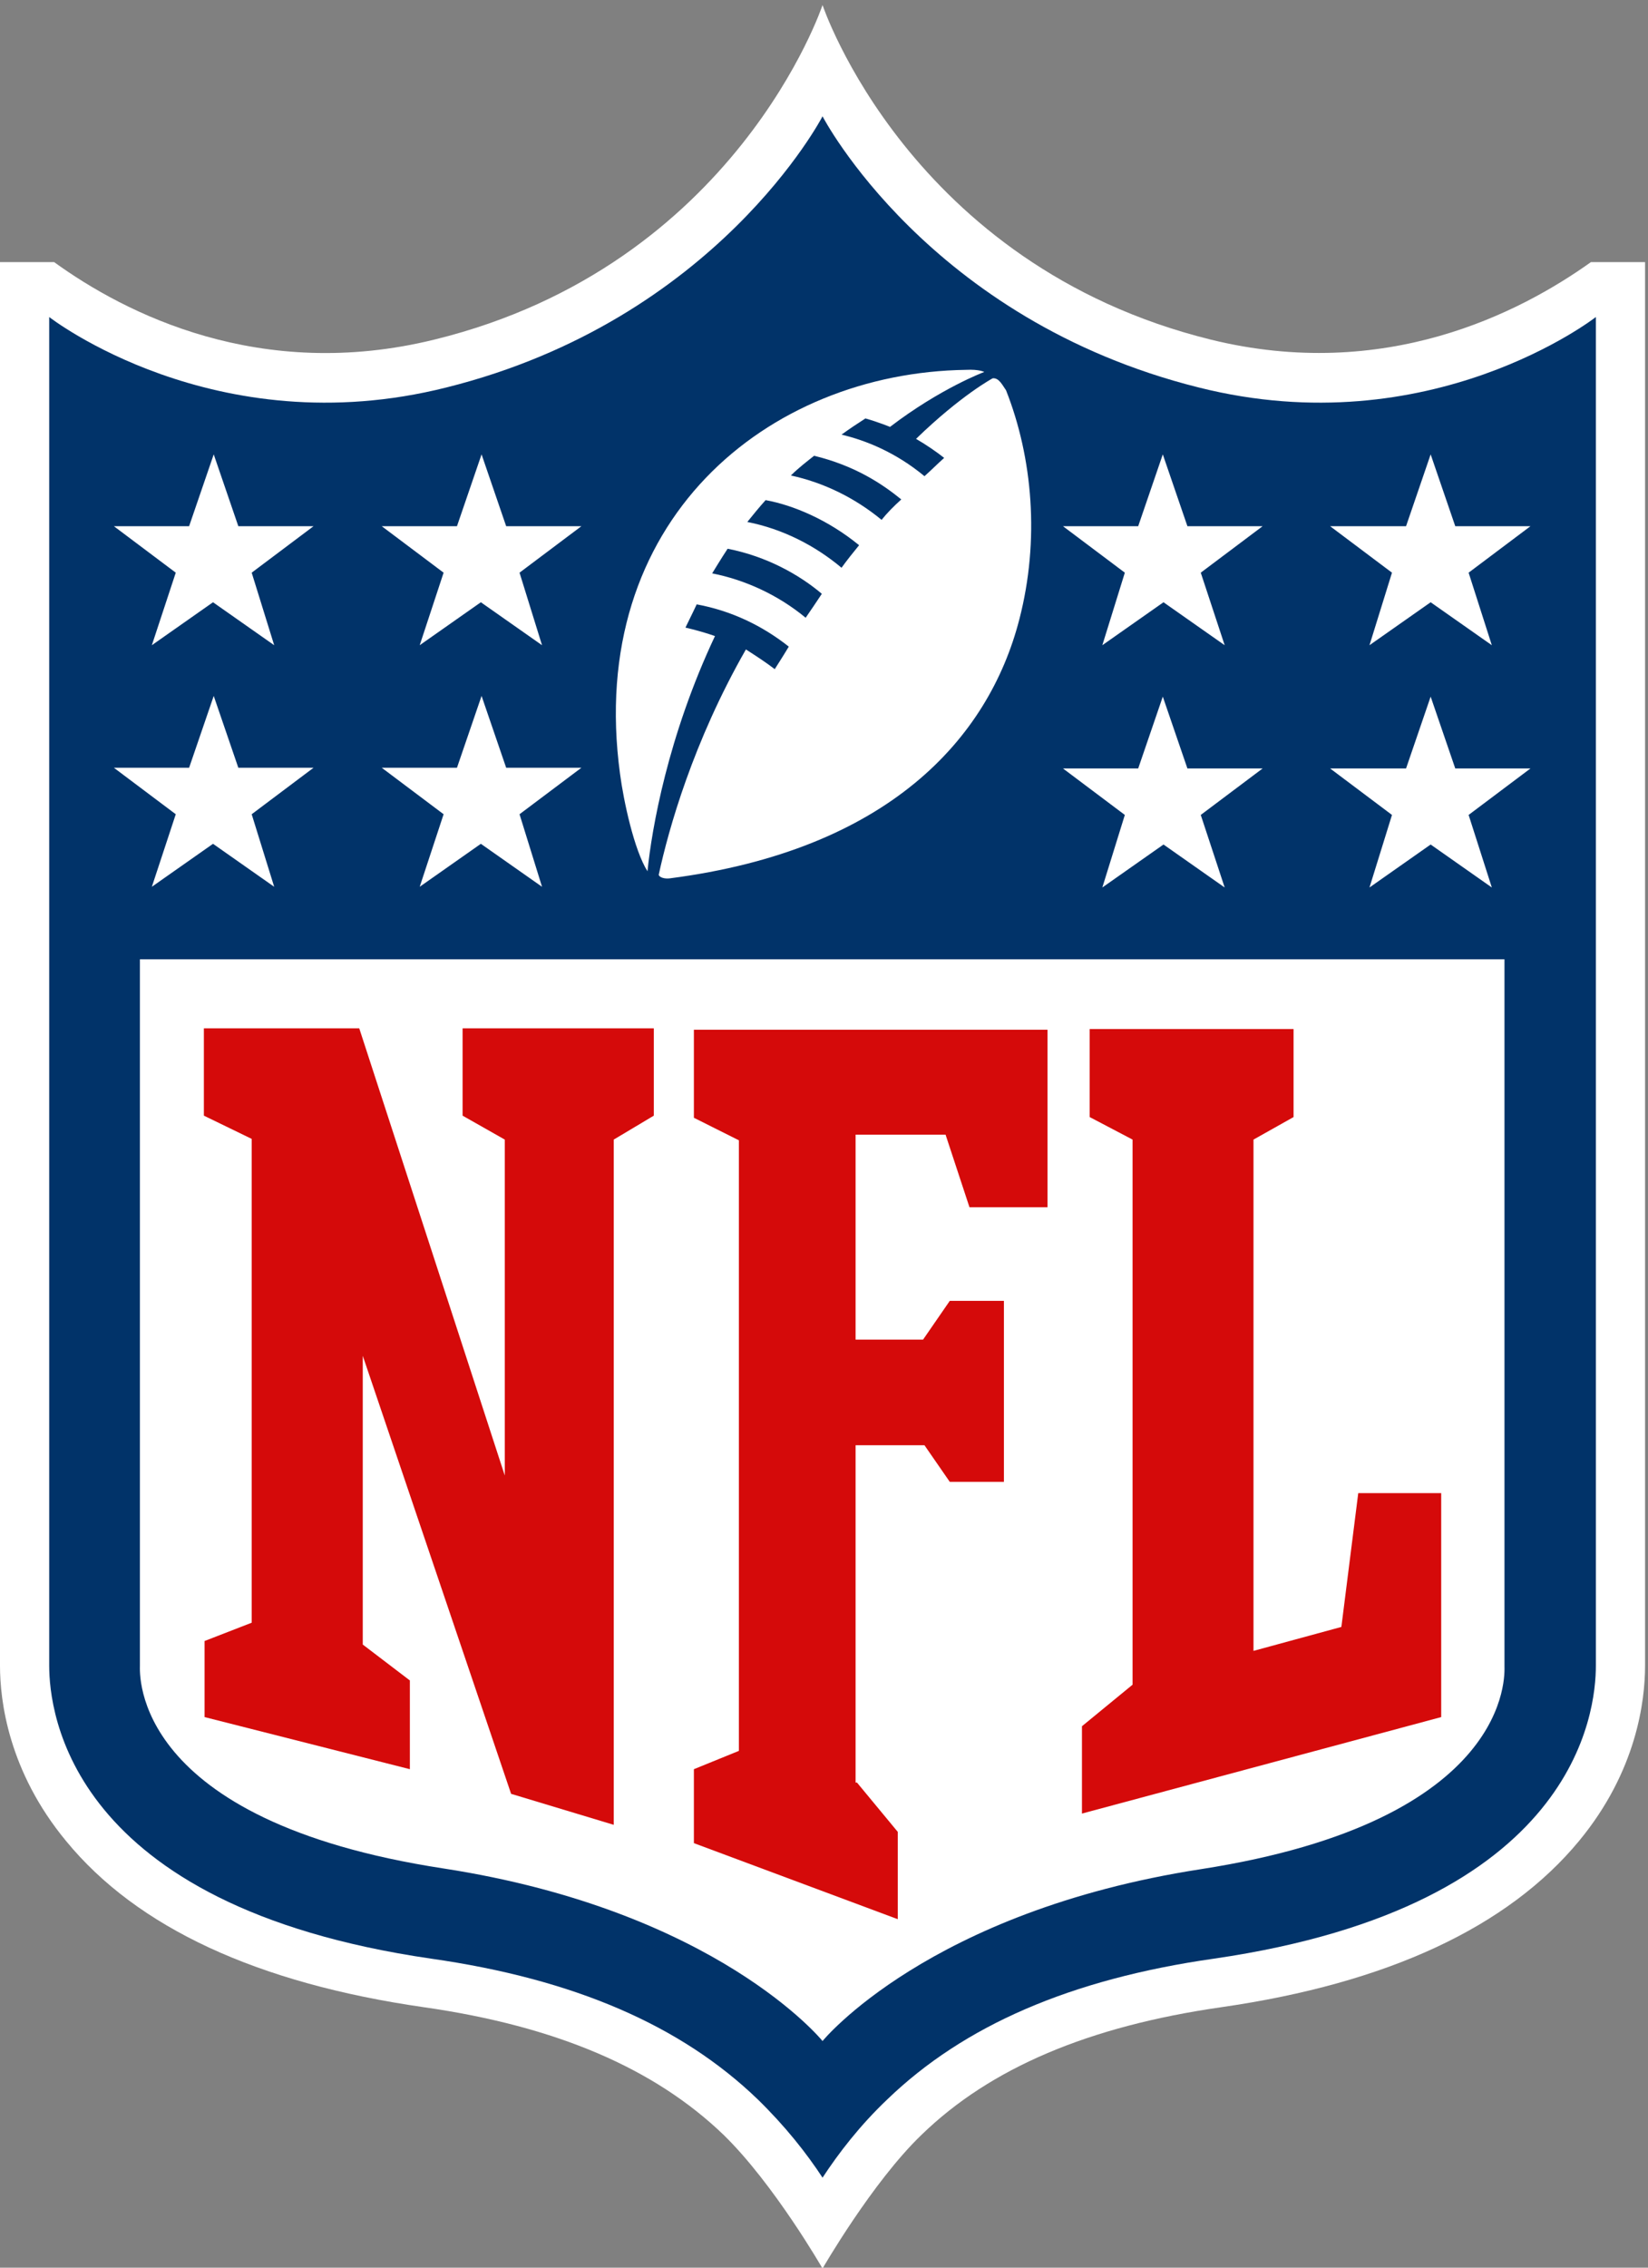 <?xml version="1.0" encoding="UTF-8"?>
<svg width="112px" height="154px" viewBox="0 0 112 154" version="1.1" xmlns="http://www.w3.org/2000/svg" xmlns:xlink="http://www.w3.org/1999/xlink">
    <rect x="0" y="0" width="112" height="154" fill="#808080" stroke="none"/>
    <!-- Generator: sketchtool 56.2 (101010) - https://sketch.com -->
    <title>BE6CFE92-1F4B-4EAE-9697-EFB9EC2AB937@1.00x</title>
    <desc>Created with sketchtool.</desc>
    <g id="Logos" stroke="none" stroke-width="1" fill="none" fill-rule="evenodd">
        <g id="Logos-/-League" transform="translate(-788, -323)">
            <g id="League-Logos" transform="translate(64, 320)">
                <g id="NFL-Shield" transform="translate(494, 0)">
                    <g id="League-/-NFLShield-/-Primary" transform="translate(206, 0)">
                        <g id="League-/-NFLShield-/-Primary-Raw" transform="translate(24, 3.2)">
                            <g id="Logos/League/NFLShield/Primary">
                                <path d="M108.122,17.6 C103.297,21.043 94.123,25.778 82.274,22.861 C61.777,17.791 55.901,0.143 55.901,0.143 C55.901,0.143 50.024,17.839 29.527,22.861 C17.678,25.778 8.505,21.091 3.679,17.6 L0,17.6 L0,112.917 C0,115.309 0.573,120.091 4.491,124.826 C9.317,130.709 17.487,134.487 28.81,136.113 C37.84,137.404 44.482,140.274 49.164,144.77 C52.604,148.117 55.901,153.857 55.901,153.857 C55.901,153.857 59.293,147.974 62.637,144.77 C67.32,140.226 74.009,137.404 82.991,136.113 C94.314,134.487 102.484,130.661 107.31,124.826 C111.228,120.091 111.801,115.309 111.801,112.917 L111.801,17.6 L108.122,17.6 Z" id="Shape" fill="#FFFFFF" fill-rule="nonzero"></path>
                                <path d="M108.457,21.33 C108.457,21.33 97.229,30.083 81.462,26.113 C63.067,21.522 55.901,7.7 55.901,7.7 C55.901,7.7 48.734,21.522 30.339,26.113 C14.572,30.083 3.344,21.33 3.344,21.33 L3.344,112.917 C3.344,116.026 4.634,129.226 29.288,132.813 C39.035,134.2 46.297,137.357 51.505,142.378 C53.368,144.196 54.802,146.013 55.901,147.687 C57,146.013 58.433,144.148 60.296,142.378 C65.504,137.357 72.766,134.2 82.513,132.813 C107.167,129.226 108.457,116.026 108.457,112.917 L108.457,21.33 Z" id="Shape" fill="#013369" fill-rule="nonzero"></path>
                                <path d="M55.901,138.409 C55.901,138.409 63.067,129.609 81.605,126.739 C102.867,123.439 102.246,113.443 102.246,112.965 L102.246,64.948 L9.508,64.948 L9.508,112.917 C9.508,113.443 8.887,123.439 30.148,126.691 C48.734,129.561 55.901,138.409 55.901,138.409 Z" id="Shape" fill="#FFFFFF" fill-rule="nonzero"></path>
                                <path d="M34.305,100.004 L34.305,77.191 L31.438,75.565 L31.438,69.635 L44.434,69.635 L44.434,75.565 L41.71,77.191 L41.71,123.726 L34.735,121.622 L24.654,91.874 L24.654,111.483 L27.855,113.922 L27.855,119.948 L13.903,116.409 L13.903,111.243 L17.105,110 L17.105,77.143 L13.856,75.565 L13.856,69.635 L24.415,69.635 L34.305,100.004 Z M58.242,120.857 L61.013,124.204 L61.013,130.135 L47.157,124.97 L47.157,119.948 L50.215,118.704 L50.215,77.239 L47.157,75.709 L47.157,69.73 L71.19,69.73 L71.19,81.783 L65.886,81.783 L64.262,76.857 L58.146,76.857 L58.146,90.774 L62.733,90.774 L64.548,88.143 L68.227,88.143 L68.227,100.435 L64.548,100.435 L62.828,97.948 L58.146,97.948 L58.146,120.857 L58.242,120.857 Z M73.531,122.961 L73.531,117.03 L76.971,114.209 L76.971,77.191 L74.056,75.661 L74.056,69.683 L87.912,69.683 L87.912,75.661 L85.189,77.191 L85.189,111.913 L91.161,110.287 L92.308,101.2 L97.946,101.2 L97.946,116.409 L73.531,122.961 Z" id="Combined-Shape" fill="#D50A0A" fill-rule="nonzero"></path>
                                <path d="M11.945,55.096 L7.74,51.939 L12.852,51.939 L14.525,47.061 L16.197,51.939 L21.309,51.939 L17.105,55.096 L18.634,60.022 L14.477,57.104 L10.32,60.022 L11.945,55.096 Z M30.148,55.096 L25.944,51.939 L31.056,51.939 L32.728,47.061 L34.4,51.939 L39.513,51.939 L35.308,55.096 L36.837,60.022 L32.68,57.104 L28.524,60.022 L30.148,55.096 Z M11.945,38.691 L7.74,35.535 L12.852,35.535 L14.525,30.657 L16.197,35.535 L21.309,35.535 L17.105,38.691 L18.634,43.617 L14.477,40.7 L10.32,43.617 L11.945,38.691 Z M30.148,38.691 L25.944,35.535 L31.056,35.535 L32.728,30.657 L34.4,35.535 L39.513,35.535 L35.308,38.691 L36.837,43.617 L32.68,40.7 L28.524,43.617 L30.148,38.691 Z M101.386,60.07 L97.229,57.152 L93.072,60.07 L94.601,55.143 L90.397,51.987 L95.557,51.987 L97.229,47.109 L98.901,51.987 L104.013,51.987 L99.809,55.143 L101.386,60.07 Z M83.23,60.07 L79.073,57.152 L74.916,60.07 L76.445,55.143 L72.241,51.987 L77.353,51.987 L79.025,47.109 L80.698,51.987 L85.81,51.987 L81.605,55.143 L83.23,60.07 Z M101.386,43.617 L97.229,40.7 L93.072,43.617 L94.601,38.691 L90.397,35.535 L95.557,35.535 L97.229,30.657 L98.901,35.535 L104.013,35.535 L99.809,38.691 L101.386,43.617 Z M83.23,43.617 L79.073,40.7 L74.916,43.617 L76.445,38.691 L72.241,35.535 L77.353,35.535 L79.025,30.657 L80.698,35.535 L85.81,35.535 L81.605,38.691 L83.23,43.617 Z M67.463,25.491 C67.893,25.443 68.132,25.97 68.371,26.304 C70.186,30.896 70.664,36.491 69.279,41.848 C67.176,50.026 60.296,57.535 45.533,59.448 C45.198,59.496 44.816,59.4 44.768,59.209 C45.437,56.1 47.109,50.17 50.693,43.904 C51.362,44.335 52.031,44.765 52.652,45.243 C52.891,44.861 53.177,44.43 53.607,43.713 C51.792,42.278 49.689,41.274 47.348,40.843 C47.348,40.843 46.918,41.752 46.584,42.422 C46.584,42.422 47.492,42.613 48.591,42.996 C45.389,49.787 44.29,56.1 44.004,58.97 C43.096,57.535 42.379,54.187 42.14,52.37 C39.799,35.152 52.174,25.109 65.647,24.917 C66.555,24.87 66.89,25.061 66.89,25.061 C66.89,25.061 63.927,26.161 60.487,28.791 C60.487,28.791 59.675,28.457 58.815,28.217 C58.29,28.552 57.716,28.935 57.191,29.317 C58.815,29.7 60.87,30.513 62.828,32.139 C63.258,31.757 63.688,31.326 64.166,30.896 C63.688,30.513 62.924,29.987 62.255,29.604 C65.313,26.639 67.463,25.491 67.463,25.491 Z M54.754,41.752 C55.088,41.274 55.471,40.7 55.853,40.126 C54.324,38.835 52.126,37.591 49.451,37.065 C49.068,37.639 48.399,38.739 48.399,38.739 C50.597,39.17 52.843,40.174 54.754,41.752 Z M57.191,38.357 C57.573,37.83 57.955,37.352 58.385,36.826 C56.283,35.104 53.894,34.1 52.031,33.765 C51.601,34.243 51.171,34.77 50.788,35.248 C53.225,35.726 55.423,36.874 57.191,38.357 Z M59.914,35.104 C60.296,34.626 60.726,34.196 61.252,33.717 C59.962,32.665 58.098,31.422 55.327,30.752 C54.849,31.135 54.276,31.565 53.751,32.091 C55.948,32.57 58.051,33.574 59.914,35.104 Z" id="Combined-Shape" fill="#FFFFFF" fill-rule="nonzero"></path>
                            </g>
                        </g>
                    </g>
                </g>
            </g>
        </g>
    </g>
</svg>
